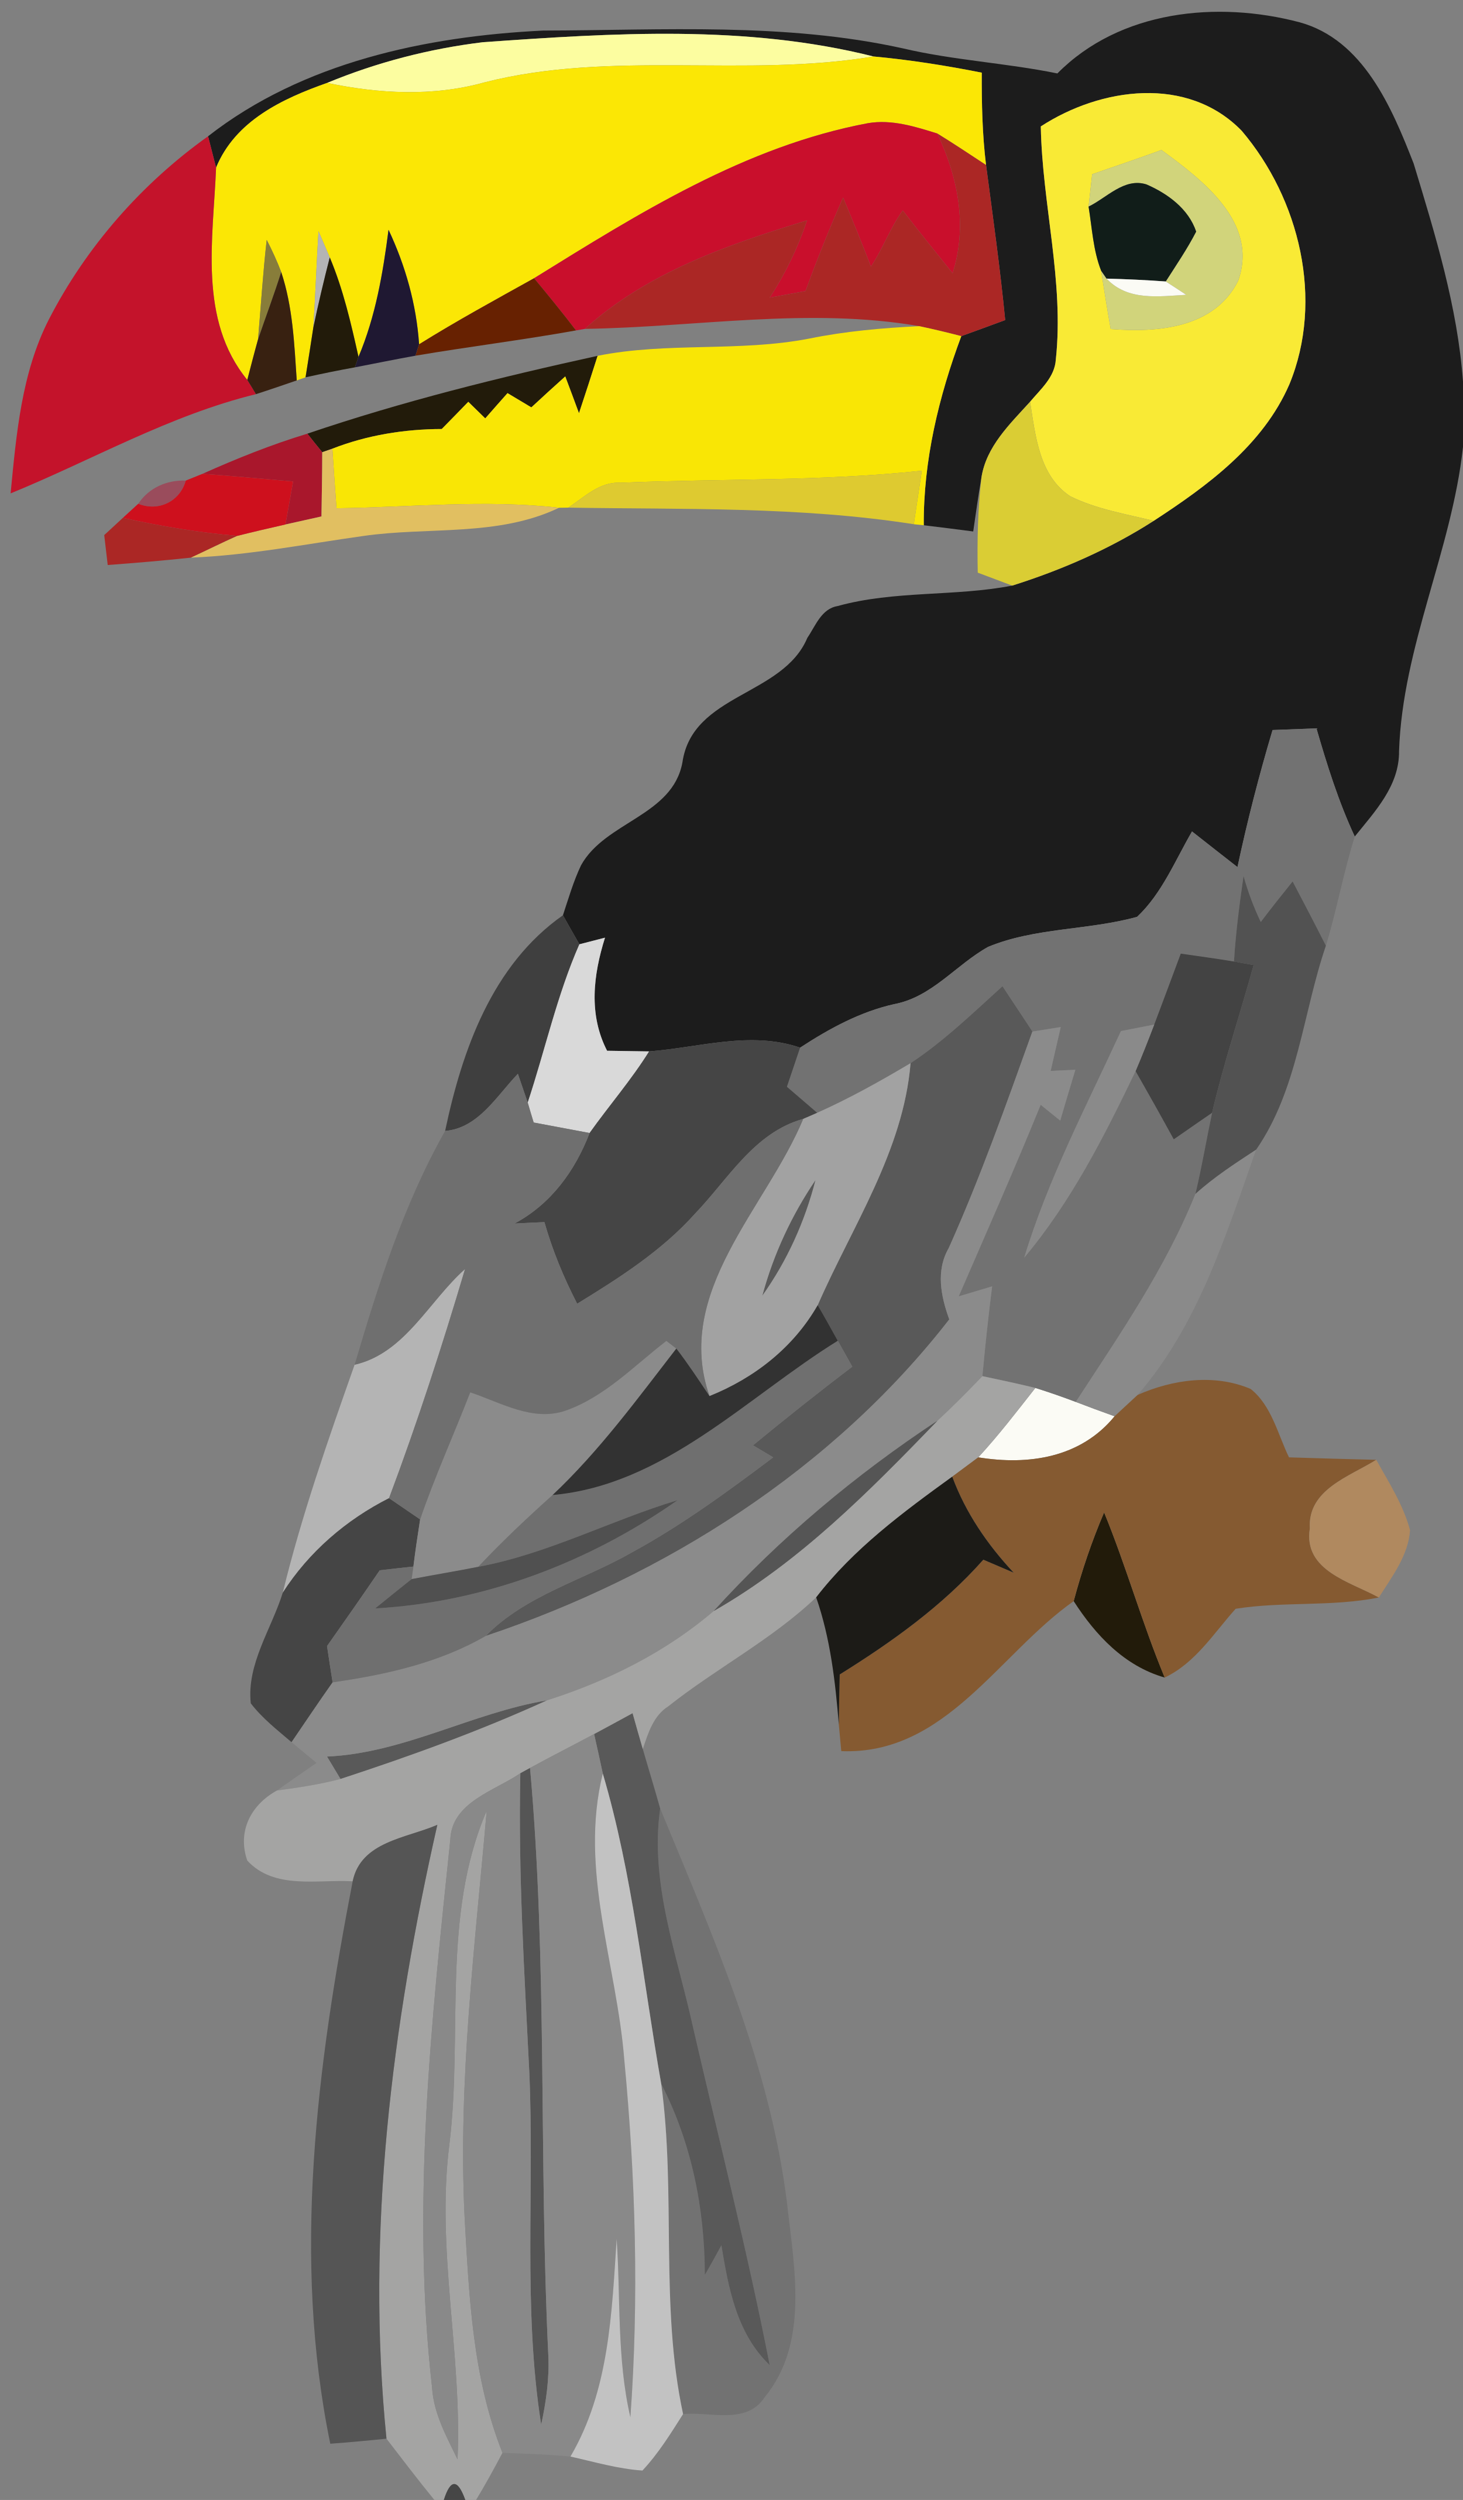 <?xml version="1.0" encoding="UTF-8" ?>
<!DOCTYPE svg PUBLIC "-//W3C//DTD SVG 1.1//EN" "http://www.w3.org/Graphics/SVG/1.1/DTD/svg11.dtd">
<svg width="113pt" height="193pt" viewBox="0 0 113 193" version="1.1" xmlns="http://www.w3.org/2000/svg">
<rect x="0" y="0" width="113" height="193" fill="#808080" stroke="none"/>
<g id="#ffffffff">
</g>
<g id="#1c1c1cff">
<path fill="#1c1c1c" opacity="1.00" d=" M 81.67 5.67 C 86.50 0.79 94.01 0.04 100.38 1.72 C 105.30 3.07 107.50 8.30 109.19 12.63 C 110.86 18.13 112.58 23.70 113.00 29.46 L 113.00 34.51 C 112.13 42.50 108.33 49.91 108.06 57.99 C 108.09 60.66 106.20 62.64 104.64 64.58 C 103.39 61.90 102.50 59.06 101.68 56.23 C 100.55 56.27 99.42 56.32 98.29 56.36 C 97.25 59.85 96.34 63.38 95.58 66.94 C 94.41 66.03 93.24 65.11 92.07 64.19 C 90.76 66.44 89.75 68.97 87.83 70.78 C 84.05 71.83 79.98 71.59 76.32 73.10 C 73.84 74.48 71.99 76.97 69.07 77.52 C 66.43 78.11 64.05 79.41 61.80 80.88 C 57.96 79.57 54.03 80.87 50.14 81.17 C 49.33 81.16 47.71 81.13 46.89 81.12 C 45.45 78.32 45.82 75.28 46.73 72.39 C 46.23 72.52 45.24 72.77 44.75 72.90 C 44.43 72.34 43.79 71.22 43.48 70.66 C 43.91 69.36 44.29 68.04 44.88 66.80 C 46.75 63.42 51.96 62.99 52.71 58.85 C 53.49 53.54 60.46 53.75 62.36 49.24 C 62.99 48.32 63.44 47.00 64.69 46.79 C 69.09 45.57 73.73 46.07 78.18 45.21 C 82.01 44.00 85.73 42.38 89.11 40.21 C 93.27 37.50 97.55 34.37 99.59 29.67 C 102.28 23.15 100.37 15.35 95.91 10.10 C 91.73 5.80 85.02 6.75 80.39 9.76 C 80.50 15.78 82.20 21.73 81.55 27.76 C 81.47 29.12 80.37 30.05 79.56 31.02 C 78.00 32.74 76.16 34.48 75.80 36.90 C 75.56 38.27 75.37 39.65 75.17 41.03 C 73.90 40.86 72.63 40.71 71.35 40.55 C 71.32 35.53 72.51 30.62 74.25 25.95 C 75.38 25.54 76.51 25.13 77.64 24.71 C 77.25 20.71 76.69 16.73 76.16 12.74 C 75.87 10.37 75.82 7.99 75.83 5.61 C 73.06 5.06 70.28 4.62 67.47 4.36 C 57.60 1.88 47.34 2.55 37.29 3.26 C 33.17 3.76 29.11 4.81 25.27 6.40 C 21.81 7.62 18.18 9.32 16.69 12.94 C 16.54 12.33 16.22 11.12 16.07 10.52 C 23.37 4.82 32.88 2.80 41.95 2.36 C 51.22 2.34 60.60 1.72 69.72 3.73 C 73.66 4.66 77.71 4.86 81.67 5.67 Z" />
</g>
<g id="#fcfda0ff">
<path fill="#fcfda0" opacity="1.00" d=" M 37.29 3.26 C 47.34 2.55 57.60 1.88 67.47 4.36 C 57.52 6.02 47.27 3.85 37.42 6.36 C 33.44 7.47 29.28 7.24 25.27 6.40 C 29.11 4.81 33.17 3.76 37.29 3.26 Z" />
</g>
<g id="#fbe705ff">
<path fill="#fbe705" opacity="1.00" d=" M 37.42 6.36 C 47.27 3.85 57.52 6.02 67.47 4.36 C 70.28 4.62 73.06 5.06 75.83 5.61 C 75.82 7.99 75.87 10.37 76.16 12.74 C 74.91 11.92 73.67 11.09 72.40 10.31 C 70.68 9.77 68.87 9.20 67.04 9.51 C 57.58 11.28 49.31 16.49 41.25 21.48 C 38.27 23.14 35.27 24.77 32.37 26.58 C 32.16 23.50 31.32 20.52 30.01 17.74 C 29.58 21.08 29.01 24.43 27.69 27.55 C 27.11 24.95 26.51 22.34 25.47 19.87 C 25.18 19.20 24.89 18.52 24.60 17.85 C 24.45 20.33 24.36 22.81 24.20 25.29 C 24.00 26.57 23.81 27.85 23.60 29.13 L 22.92 29.37 C 22.73 26.56 22.62 23.70 21.72 21.00 C 21.40 20.16 21.02 19.33 20.60 18.52 C 20.31 21.07 20.15 23.64 19.93 26.20 C 19.64 27.24 19.37 28.29 19.10 29.33 C 15.30 24.68 16.47 18.45 16.69 12.94 C 18.18 9.32 21.81 7.62 25.27 6.40 C 29.28 7.24 33.44 7.47 37.42 6.36 Z" />
</g>
<g id="#f9ea35ff">
<path fill="#f9ea35" opacity="1.00" d=" M 80.39 9.76 C 85.02 6.75 91.73 5.80 95.91 10.10 C 100.37 15.35 102.28 23.15 99.59 29.67 C 97.55 34.37 93.27 37.50 89.11 40.21 C 86.94 39.68 84.68 39.31 82.66 38.31 C 80.25 36.72 79.98 33.62 79.56 31.02 C 80.37 30.05 81.47 29.12 81.55 27.76 C 82.20 21.73 80.50 15.78 80.39 9.76 M 84.36 13.45 C 84.29 14.07 84.15 15.32 84.08 15.95 C 84.35 17.60 84.43 19.32 85.05 20.90 C 85.29 22.40 85.52 23.90 85.79 25.40 C 89.41 25.69 93.82 25.34 95.64 21.66 C 97.22 17.16 92.86 13.89 89.71 11.58 C 87.93 12.23 86.15 12.83 84.36 13.45 Z" />
</g>
<g id="#c90f2cff">
<path fill="#c90f2c" opacity="1.00" d=" M 41.25 21.48 C 49.31 16.49 57.58 11.28 67.04 9.51 C 68.87 9.20 70.68 9.77 72.40 10.31 C 74.01 13.70 74.74 17.45 73.58 21.10 C 72.29 19.49 70.98 17.89 69.73 16.25 C 68.75 17.60 68.20 19.20 67.27 20.59 C 66.58 18.80 65.86 17.02 65.12 15.26 C 64.07 17.63 63.11 20.04 62.22 22.47 C 61.29 22.64 60.37 22.81 59.45 22.98 C 60.66 21.12 61.63 19.12 62.33 17.02 C 56.24 18.88 49.99 21.03 45.18 25.39 L 44.49 25.51 C 43.44 24.14 42.35 22.80 41.25 21.48 Z" />
</g>
<g id="#c4132bff">
<path fill="#c4132b" opacity="1.00" d=" M 3.78 24.65 C 6.67 19.04 10.94 14.18 16.07 10.52 C 16.22 11.12 16.54 12.33 16.69 12.94 C 16.47 18.45 15.30 24.68 19.10 29.33 C 19.27 29.61 19.61 30.15 19.77 30.43 C 13.10 32.06 7.13 35.51 0.82 38.09 C 1.26 33.53 1.66 28.79 3.78 24.65 Z" />
</g>
<g id="#ab2725ff">
<path fill="#ab2725" opacity="1.00" d=" M 72.40 10.31 C 73.67 11.09 74.91 11.92 76.16 12.74 C 76.69 16.73 77.25 20.71 77.64 24.71 C 76.51 25.13 75.38 25.54 74.25 25.95 C 73.17 25.67 72.09 25.41 71.00 25.18 C 62.47 23.70 53.77 25.26 45.18 25.39 C 49.99 21.03 56.24 18.88 62.33 17.02 C 61.63 19.12 60.66 21.12 59.45 22.98 C 60.37 22.81 61.29 22.64 62.22 22.47 C 63.11 20.04 64.07 17.63 65.12 15.26 C 65.86 17.02 66.58 18.80 67.27 20.59 C 68.20 19.20 68.75 17.60 69.73 16.25 C 70.98 17.89 72.29 19.49 73.58 21.10 C 74.74 17.45 74.01 13.70 72.40 10.31 Z" />
<path fill="#ab2725" opacity="1.00" d=" M 8.05 41.31 C 8.41 40.98 9.13 40.31 9.49 39.98 C 12.40 40.62 15.35 41.12 18.33 41.37 C 17.12 41.91 15.94 42.50 14.75 43.05 C 12.61 43.28 10.47 43.46 8.32 43.62 C 8.25 43.04 8.12 41.89 8.05 41.31 Z" />
</g>
<g id="#d1d47bff">
<path fill="#d1d47b" opacity="1.00" d=" M 84.36 13.45 C 86.15 12.83 87.93 12.23 89.71 11.58 C 92.86 13.89 97.22 17.16 95.64 21.66 C 93.82 25.34 89.41 25.69 85.79 25.40 C 85.52 23.90 85.29 22.40 85.05 20.90 L 85.47 21.51 C 87.11 23.25 89.48 22.88 91.62 22.76 C 91.22 22.50 90.44 21.98 90.04 21.73 C 90.85 20.46 91.70 19.22 92.39 17.88 C 91.80 16.12 90.19 14.95 88.56 14.24 C 86.85 13.69 85.49 15.27 84.08 15.95 C 84.15 15.32 84.29 14.07 84.36 13.45 Z" />
</g>
<g id="#111d19ff">
<path fill="#111d19" opacity="1.00" d=" M 84.08 15.95 C 85.49 15.27 86.85 13.69 88.56 14.24 C 90.19 14.95 91.80 16.12 92.39 17.88 C 91.70 19.22 90.85 20.46 90.04 21.73 C 88.52 21.62 87.00 21.55 85.47 21.51 L 85.05 20.90 C 84.43 19.32 84.35 17.60 84.08 15.95 Z" />
</g>
<g id="#b4b4b4ff">
<path fill="#b4b4b4" opacity="1.00" d=" M 24.60 17.85 C 24.89 18.52 25.18 19.20 25.47 19.87 C 25.01 21.67 24.58 23.47 24.20 25.29 C 24.36 22.81 24.45 20.33 24.60 17.85 Z" />
<path fill="#b4b4b4" opacity="1.00" d=" M 27.39 105.36 C 31.28 104.47 33.12 100.45 35.92 97.97 C 34.15 103.93 32.23 109.85 30.05 115.66 C 26.73 117.34 23.85 119.82 21.84 122.96 C 23.30 116.98 25.34 111.16 27.39 105.36 Z" />
</g>
<g id="#1f1832ff">
<path fill="#1f1832" opacity="1.00" d=" M 30.01 17.74 C 31.32 20.52 32.16 23.50 32.37 26.58 L 32.09 27.46 C 30.53 27.74 28.97 28.06 27.41 28.36 L 27.69 27.55 C 29.01 24.43 29.58 21.08 30.01 17.74 Z" />
</g>
<g id="#887d3aff">
<path fill="#887d3a" opacity="1.00" d=" M 20.60 18.52 C 21.02 19.33 21.40 20.16 21.72 21.00 C 21.17 22.75 20.52 24.47 19.93 26.20 C 20.15 23.64 20.31 21.07 20.60 18.52 Z" />
</g>
<g id="#221b0aff">
<path fill="#221b0a" opacity="1.00" d=" M 24.20 25.29 C 24.58 23.47 25.01 21.67 25.47 19.87 C 26.51 22.34 27.11 24.95 27.69 27.55 L 27.41 28.36 C 26.13 28.59 24.87 28.85 23.60 29.13 C 23.81 27.85 24.00 26.57 24.20 25.29 Z" />
<path fill="#221b0a" opacity="1.00" d=" M 23.74 33.48 C 31.07 30.99 38.59 29.13 46.16 27.47 C 45.69 28.95 45.21 30.42 44.72 31.90 C 44.46 31.19 43.93 29.77 43.66 29.06 C 42.78 29.85 41.91 30.64 41.04 31.45 C 40.43 31.08 39.81 30.72 39.20 30.35 C 38.62 31.00 38.05 31.65 37.48 32.30 C 37.15 31.98 36.50 31.34 36.17 31.02 C 35.49 31.72 34.81 32.42 34.12 33.12 C 31.24 33.13 28.36 33.59 25.67 34.64 L 24.89 34.91 C 24.60 34.56 24.02 33.84 23.74 33.48 Z" />
<path fill="#221b0a" opacity="1.00" d=" M 85.28 116.76 C 87.00 120.95 88.22 125.33 89.96 129.51 C 86.85 128.62 84.63 126.25 82.93 123.61 C 83.55 121.28 84.33 118.98 85.28 116.76 Z" />
</g>
<g id="#382111ff">
<path fill="#382111" opacity="1.00" d=" M 19.93 26.20 C 20.52 24.47 21.17 22.75 21.72 21.00 C 22.62 23.70 22.73 26.56 22.92 29.37 C 21.87 29.73 20.83 30.09 19.77 30.43 C 19.61 30.15 19.27 29.61 19.10 29.33 C 19.37 28.29 19.64 27.24 19.93 26.20 Z" />
</g>
<g id="#fbfbf5ff">
<path fill="#fbfbf5" opacity="1.00" d=" M 85.47 21.51 C 87.00 21.55 88.52 21.62 90.04 21.73 C 90.44 21.98 91.22 22.50 91.62 22.76 C 89.48 22.88 87.11 23.25 85.47 21.51 Z" />
<path fill="#fbfbf5" opacity="1.00" d=" M 79.97 107.15 C 81.02 107.48 82.06 107.84 83.09 108.23 C 84.08 108.61 85.08 108.98 86.09 109.34 C 83.47 112.54 79.46 113.14 75.56 112.51 C 77.13 110.81 78.54 108.97 79.97 107.15 Z" />
</g>
<g id="#672101ff">
<path fill="#672101" opacity="1.00" d=" M 32.37 26.58 C 35.27 24.77 38.27 23.14 41.25 21.48 C 42.35 22.80 43.44 24.14 44.49 25.51 C 40.37 26.25 36.22 26.76 32.09 27.46 L 32.37 26.58 Z" />
</g>
<g id="#f9e605ff">
<path fill="#f9e605" opacity="1.00" d=" M 62.50 26.14 C 65.30 25.57 68.15 25.32 71.00 25.18 C 72.09 25.41 73.17 25.67 74.25 25.95 C 72.51 30.62 71.32 35.53 71.35 40.55 L 70.58 40.47 C 70.79 39.09 70.99 37.71 71.20 36.34 C 63.47 37.17 55.69 36.94 47.94 37.27 C 46.32 37.17 45.15 38.36 43.90 39.19 L 43.18 39.20 C 37.46 38.56 31.72 39.16 25.99 39.24 C 25.88 37.71 25.77 36.17 25.67 34.64 C 28.36 33.59 31.24 33.13 34.12 33.12 C 34.81 32.42 35.49 31.72 36.17 31.02 C 36.50 31.34 37.15 31.98 37.48 32.30 C 38.05 31.65 38.62 31.00 39.20 30.35 C 39.81 30.72 40.43 31.08 41.04 31.45 C 41.91 30.64 42.78 29.85 43.66 29.06 C 43.93 29.77 44.46 31.19 44.72 31.90 C 45.21 30.42 45.69 28.95 46.16 27.47 C 51.54 26.39 57.10 27.19 62.50 26.14 Z" />
</g>
<g id="#dacd34ff">
<path fill="#dacd34" opacity="1.00" d=" M 75.80 36.90 C 76.16 34.48 78.00 32.74 79.56 31.02 C 79.98 33.62 80.25 36.72 82.66 38.31 C 84.68 39.31 86.94 39.68 89.11 40.21 C 85.73 42.38 82.01 44.00 78.18 45.21 C 77.52 44.96 76.18 44.46 75.52 44.21 C 75.47 41.77 75.52 39.33 75.80 36.90 Z" />
</g>
<g id="#a9172cff">
<path fill="#a9172c" opacity="1.00" d=" M 15.64 36.58 C 18.28 35.40 20.97 34.32 23.74 33.48 C 24.02 33.84 24.60 34.56 24.89 34.91 C 24.89 36.57 24.85 38.22 24.83 39.87 C 24.14 40.02 22.75 40.33 22.05 40.49 C 22.25 39.38 22.44 38.28 22.64 37.17 C 20.31 36.97 17.98 36.74 15.64 36.58 Z" />
</g>
<g id="#e1bf61ff">
<path fill="#e1bf61" opacity="1.00" d=" M 24.89 34.91 L 25.67 34.64 C 25.77 36.17 25.88 37.71 25.99 39.24 C 31.72 39.16 37.46 38.56 43.18 39.20 C 38.46 41.46 33.09 40.65 28.05 41.38 C 23.62 42.00 19.23 42.87 14.75 43.05 C 15.94 42.50 17.12 41.91 18.33 41.37 C 19.56 41.06 20.81 40.77 22.05 40.49 C 22.75 40.33 24.14 40.02 24.83 39.87 C 24.85 38.22 24.89 36.57 24.89 34.91 Z" />
</g>
<g id="#deca30ff">
<path fill="#deca30" opacity="1.00" d=" M 47.94 37.27 C 55.69 36.94 63.47 37.17 71.20 36.34 C 70.99 37.71 70.79 39.09 70.58 40.47 C 61.74 39.09 52.80 39.34 43.90 39.19 C 45.15 38.36 46.32 37.17 47.94 37.27 Z" />
</g>
<g id="#9a4c5cff">
<path fill="#9a4c5c" opacity="1.00" d=" M 10.68 38.89 C 11.50 37.65 12.89 37.05 14.35 37.10 C 13.90 38.72 12.23 39.52 10.68 38.89 Z" />
</g>
<g id="#ce101dff">
<path fill="#ce101d" opacity="1.00" d=" M 14.35 37.10 C 14.68 36.97 15.32 36.71 15.64 36.58 C 17.98 36.74 20.31 36.97 22.64 37.17 C 22.44 38.28 22.25 39.38 22.05 40.49 C 20.81 40.77 19.56 41.06 18.33 41.37 C 15.35 41.12 12.40 40.62 9.49 39.98 C 9.79 39.71 10.38 39.16 10.68 38.89 C 12.23 39.52 13.90 38.72 14.35 37.10 Z" />
</g>
<g id="#727272ff">
<path fill="#727272" opacity="1.00" d=" M 98.29 56.36 C 99.42 56.32 100.55 56.27 101.68 56.23 C 102.50 59.06 103.39 61.90 104.64 64.58 C 103.77 67.35 103.26 70.22 102.41 73.01 C 101.57 71.35 100.71 69.70 99.84 68.05 C 99.01 69.08 98.18 70.12 97.38 71.18 C 96.83 70.03 96.39 68.85 96.05 67.63 C 95.73 69.82 95.45 72.02 95.31 74.23 C 93.94 74.00 92.57 73.82 91.20 73.62 C 90.52 75.45 89.84 77.27 89.15 79.10 C 88.51 79.22 87.23 79.47 86.58 79.60 C 83.93 85.36 80.96 91.00 79.11 97.09 C 82.73 92.78 85.29 87.73 87.71 82.69 C 88.71 84.44 89.69 86.19 90.66 87.96 C 91.65 87.27 92.63 86.59 93.62 85.91 C 93.18 87.99 92.83 90.10 92.33 92.18 C 90.01 97.94 86.46 103.06 83.09 108.23 C 82.06 107.84 81.02 107.48 79.97 107.15 C 78.61 106.82 77.25 106.53 75.88 106.24 C 76.09 103.93 76.34 101.62 76.63 99.31 C 75.77 99.57 74.91 99.82 74.05 100.08 C 76.18 95.16 78.36 90.26 80.38 85.29 C 80.76 85.60 81.51 86.21 81.89 86.51 C 82.28 85.20 82.66 83.89 83.06 82.59 C 82.58 82.61 81.63 82.65 81.15 82.68 C 81.41 81.55 81.67 80.42 81.93 79.29 C 81.38 79.38 80.29 79.55 79.74 79.64 C 78.98 78.46 78.19 77.31 77.43 76.14 C 75.14 78.21 72.91 80.38 70.33 82.08 C 67.99 83.47 65.61 84.80 63.12 85.91 C 62.34 85.24 61.56 84.57 60.78 83.90 C 61.12 82.89 61.46 81.88 61.80 80.88 C 64.05 79.41 66.43 78.11 69.07 77.52 C 71.99 76.97 73.84 74.48 76.32 73.10 C 79.98 71.59 84.05 71.83 87.83 70.78 C 89.75 68.97 90.76 66.44 92.07 64.19 C 93.24 65.11 94.41 66.03 95.58 66.94 C 96.34 63.38 97.25 59.85 98.29 56.36 Z" />
<path fill="#727272" opacity="1.00" d=" M 50.99 139.62 C 55.07 149.48 59.47 159.40 60.79 170.09 C 61.34 175.07 62.52 180.88 59.04 185.10 C 57.64 187.21 54.85 186.17 52.76 186.37 C 50.96 178.01 52.23 169.34 51.07 160.87 C 53.42 165.45 54.43 170.50 54.44 175.63 C 54.88 174.88 55.30 174.10 55.72 173.34 C 56.27 176.66 56.90 180.15 59.45 182.59 C 57.74 173.86 55.54 165.23 53.54 156.56 C 52.33 150.98 50.17 145.43 50.99 139.62 Z" />
</g>
<g id="#525252ff">
<path fill="#525252" opacity="1.00" d=" M 96.05 67.63 C 96.39 68.85 96.83 70.03 97.38 71.18 C 98.18 70.12 99.01 69.08 99.84 68.05 C 100.71 69.70 101.57 71.35 102.41 73.01 C 100.62 78.25 100.25 84.10 97.02 88.76 C 95.40 89.82 93.77 90.88 92.33 92.18 C 92.83 90.10 93.18 87.99 93.62 85.91 C 94.52 82.06 95.78 78.31 96.83 74.50 C 96.45 74.44 95.69 74.30 95.31 74.23 C 95.45 72.02 95.73 69.82 96.05 67.63 Z" />
</g>
<g id="#3f3f3fff">
<path fill="#3f3f3f" opacity="1.00" d=" M 34.38 87.31 C 35.70 81.05 38.02 74.49 43.48 70.66 C 43.79 71.22 44.43 72.34 44.75 72.90 C 43.02 76.83 42.11 81.05 40.76 85.12 C 40.57 84.56 40.19 83.46 40.00 82.90 C 38.37 84.59 36.95 87.10 34.38 87.31 Z" />
</g>
<g id="#d9d9d9ff">
<path fill="#d9d9d9" opacity="1.00" d=" M 44.75 72.90 C 45.24 72.77 46.23 72.52 46.73 72.39 C 45.82 75.28 45.45 78.32 46.89 81.12 C 47.71 81.13 49.33 81.16 50.14 81.17 C 48.76 83.38 47.05 85.35 45.54 87.47 C 44.10 87.20 42.66 86.93 41.22 86.66 C 41.10 86.28 40.87 85.50 40.76 85.12 C 42.11 81.05 43.02 76.83 44.75 72.90 Z" />
</g>
<g id="#434343ff">
<path fill="#434343" opacity="1.00" d=" M 91.20 73.62 C 92.57 73.82 93.94 74.00 95.31 74.23 C 95.69 74.30 96.45 74.44 96.83 74.50 C 95.78 78.31 94.52 82.06 93.62 85.91 C 92.63 86.59 91.65 87.27 90.66 87.96 C 89.69 86.19 88.71 84.44 87.71 82.69 C 88.22 81.50 88.69 80.30 89.15 79.10 C 89.84 77.27 90.52 75.45 91.20 73.62 Z" />
</g>
<g id="#595959ff">
<path fill="#595959" opacity="1.00" d=" M 70.33 82.08 C 72.91 80.38 75.14 78.21 77.43 76.14 C 78.19 77.31 78.98 78.46 79.74 79.64 C 77.72 85.26 75.73 90.89 73.28 96.35 C 72.27 98.10 72.67 100.07 73.32 101.86 C 64.30 113.46 51.36 121.67 37.51 126.30 C 40.63 123.13 45.03 122.01 48.80 119.85 C 52.66 117.75 56.21 115.15 59.72 112.51 C 59.33 112.28 58.55 111.81 58.16 111.58 C 60.68 109.51 63.23 107.48 65.83 105.51 C 65.46 104.84 65.08 104.17 64.71 103.51 C 64.20 102.59 63.69 101.67 63.16 100.76 C 65.82 94.67 69.77 88.86 70.33 82.08 Z" />
<path fill="#595959" opacity="1.00" d=" M 58.88 100.03 C 59.74 96.84 61.14 93.83 62.99 91.10 C 62.17 94.30 60.80 97.34 58.88 100.03 Z" />
<path fill="#595959" opacity="1.00" d=" M 25.26 135.61 C 31.19 135.34 36.45 132.24 42.25 131.27 C 37.07 133.63 31.71 135.57 26.30 137.34 C 26.04 136.91 25.52 136.04 25.26 135.61 Z" />
<path fill="#595959" opacity="1.00" d=" M 45.89 133.87 C 46.88 133.34 47.87 132.80 48.86 132.26 C 49.12 133.18 49.38 134.11 49.65 135.03 C 50.09 136.56 50.56 138.08 50.99 139.62 C 50.17 145.43 52.33 150.98 53.54 156.56 C 55.54 165.23 57.74 173.86 59.45 182.59 C 56.90 180.15 56.27 176.66 55.72 173.34 C 55.30 174.10 54.88 174.88 54.44 175.63 C 54.43 170.50 53.42 165.45 51.07 160.87 C 49.66 152.87 48.87 144.74 46.56 136.92 C 46.34 135.90 46.12 134.88 45.89 133.87 Z" />
</g>
<g id="#454545ff">
<path fill="#454545" opacity="1.00" d=" M 50.14 81.17 C 54.03 80.87 57.96 79.57 61.80 80.88 C 61.46 81.88 61.12 82.89 60.78 83.90 C 61.56 84.57 62.34 85.24 63.12 85.91 C 62.85 86.03 62.31 86.27 62.04 86.38 C 58.24 87.44 56.25 91.03 53.68 93.70 C 51.11 96.57 47.84 98.65 44.58 100.65 C 43.54 98.63 42.67 96.53 42.05 94.35 C 41.28 94.38 40.51 94.42 39.74 94.46 C 42.56 92.95 44.41 90.40 45.54 87.47 C 47.05 85.35 48.76 83.38 50.14 81.17 Z" />
<path fill="#454545" opacity="1.00" d=" M 21.84 122.96 C 23.85 119.82 26.73 117.34 30.05 115.66 C 30.65 116.07 31.85 116.89 32.45 117.30 C 32.26 118.51 32.08 119.72 31.93 120.94 C 31.28 121.01 29.98 121.15 29.33 121.23 C 27.99 123.19 26.63 125.14 25.26 127.08 C 25.40 128.01 25.54 128.95 25.69 129.88 C 24.61 131.41 23.57 132.96 22.52 134.50 C 21.42 133.56 20.26 132.66 19.37 131.50 C 19.04 128.47 20.97 125.76 21.84 122.96 Z" />
</g>
<g id="#8b8b8bff">
<path fill="#8b8b8b" opacity="1.00" d=" M 79.74 79.64 C 80.29 79.55 81.38 79.38 81.93 79.29 C 81.67 80.42 81.41 81.55 81.15 82.68 C 81.63 82.65 82.58 82.61 83.06 82.59 C 82.66 83.89 82.28 85.20 81.89 86.51 C 81.51 86.21 80.76 85.60 80.38 85.29 C 78.36 90.26 76.18 95.16 74.05 100.08 C 74.91 99.82 75.77 99.57 76.63 99.31 C 76.34 101.62 76.09 103.93 75.88 106.24 C 74.75 107.42 73.61 108.57 72.41 109.68 C 66.10 113.84 60.22 118.76 55.13 124.37 C 51.39 127.57 46.93 129.78 42.25 131.27 C 36.45 132.24 31.19 135.34 25.26 135.61 C 25.52 136.04 26.04 136.91 26.30 137.34 C 24.69 137.76 23.04 138.01 21.39 138.23 C 22.41 137.51 23.42 136.80 24.45 136.10 C 23.97 135.70 23.00 134.90 22.52 134.50 C 23.57 132.96 24.61 131.41 25.69 129.88 C 29.78 129.29 33.89 128.39 37.51 126.30 C 51.36 121.67 64.30 113.46 73.32 101.86 C 72.67 100.07 72.27 98.10 73.28 96.35 C 75.73 90.89 77.72 85.26 79.74 79.64 Z" />
<path fill="#8b8b8b" opacity="1.00" d=" M 51.47 103.52 C 51.67 103.67 52.05 103.96 52.24 104.11 C 49.22 108.01 46.29 112.02 42.68 115.42 C 40.70 117.20 38.76 119.02 36.94 120.96 C 35.23 121.30 33.50 121.58 31.79 121.91 L 31.93 120.94 C 32.08 119.72 32.26 118.51 32.45 117.30 C 33.59 113.97 35.05 110.77 36.32 107.49 C 38.67 108.27 41.15 109.78 43.69 108.90 C 46.73 107.83 48.98 105.43 51.47 103.52 Z" />
</g>
<g id="#8a8a8aff">
<path fill="#8a8a8a" opacity="1.00" d=" M 86.58 79.60 C 87.23 79.47 88.51 79.22 89.15 79.10 C 88.69 80.30 88.22 81.50 87.71 82.69 C 85.29 87.73 82.73 92.78 79.11 97.09 C 80.96 91.00 83.93 85.36 86.58 79.60 Z" />
<path fill="#8a8a8a" opacity="1.00" d=" M 92.33 92.18 C 93.77 90.88 95.40 89.82 97.02 88.76 C 94.68 95.37 92.55 102.29 87.87 107.69 C 87.42 108.10 86.53 108.93 86.09 109.34 C 85.08 108.98 84.08 108.61 83.09 108.23 C 86.46 103.06 90.01 97.94 92.33 92.18 Z" />
</g>
<g id="#a2a2a2ff">
<path fill="#a2a2a2" opacity="1.00" d=" M 63.12 85.91 C 65.61 84.80 67.99 83.47 70.33 82.08 C 69.77 88.86 65.82 94.67 63.16 100.76 C 61.29 104.03 58.27 106.39 54.80 107.78 C 52.00 99.72 59.18 93.27 62.04 86.38 C 62.31 86.27 62.85 86.03 63.12 85.91 M 58.88 100.03 C 60.80 97.34 62.17 94.30 62.99 91.10 C 61.14 93.83 59.74 96.84 58.88 100.03 Z" />
</g>
<g id="#6f6f6fff">
<path fill="#6f6f6f" opacity="1.00" d=" M 34.38 87.31 C 36.95 87.10 38.37 84.59 40.00 82.90 C 40.19 83.46 40.57 84.56 40.76 85.12 C 40.87 85.50 41.10 86.28 41.22 86.66 C 42.66 86.93 44.10 87.20 45.54 87.47 C 44.41 90.40 42.56 92.95 39.74 94.46 C 40.51 94.42 41.28 94.38 42.05 94.35 C 42.67 96.53 43.54 98.63 44.58 100.65 C 47.84 98.65 51.11 96.57 53.68 93.70 C 56.25 91.03 58.24 87.44 62.04 86.38 C 59.18 93.27 52.00 99.72 54.80 107.78 C 53.97 106.54 53.15 105.29 52.24 104.11 C 52.05 103.96 51.67 103.67 51.47 103.52 C 48.98 105.43 46.73 107.83 43.69 108.90 C 41.15 109.78 38.67 108.27 36.32 107.49 C 35.05 110.77 33.59 113.97 32.45 117.30 C 31.85 116.89 30.65 116.07 30.05 115.66 C 32.23 109.85 34.15 103.93 35.92 97.97 C 33.12 100.45 31.28 104.47 27.39 105.36 C 29.23 99.15 31.18 92.97 34.38 87.31 Z" />
<path fill="#6f6f6f" opacity="1.00" d=" M 42.68 115.42 C 51.32 114.65 57.67 107.87 64.71 103.51 C 65.08 104.17 65.46 104.84 65.83 105.51 C 63.23 107.48 60.68 109.51 58.16 111.58 C 58.55 111.81 59.33 112.28 59.72 112.51 C 56.21 115.15 52.66 117.75 48.80 119.85 C 45.03 122.01 40.63 123.13 37.51 126.30 C 33.89 128.39 29.78 129.29 25.69 129.88 C 25.54 128.95 25.40 128.01 25.26 127.08 C 26.63 125.14 27.99 123.19 29.33 121.23 C 29.98 121.15 31.28 121.01 31.93 120.94 L 31.79 121.91 C 30.85 122.66 29.91 123.41 28.98 124.17 C 37.36 123.71 45.49 120.62 52.33 115.82 C 47.15 117.38 42.30 119.97 36.94 120.96 C 38.76 119.02 40.70 117.20 42.68 115.42 Z" />
</g>
<g id="#323232ff">
<path fill="#323232" opacity="1.00" d=" M 63.16 100.76 C 63.69 101.67 64.20 102.59 64.71 103.51 C 57.67 107.87 51.32 114.65 42.68 115.42 C 46.29 112.02 49.22 108.01 52.24 104.11 C 53.15 105.29 53.97 106.54 54.80 107.78 C 58.27 106.39 61.29 104.03 63.16 100.76 Z" />
</g>
<g id="#a4a4a3ff">
<path fill="#a4a4a3" opacity="1.00" d=" M 75.88 106.24 C 77.25 106.53 78.61 106.82 79.97 107.15 C 78.54 108.97 77.13 110.81 75.56 112.51 C 75.06 112.88 74.05 113.63 73.55 114.00 C 69.75 116.75 65.93 119.57 63.04 123.32 C 59.60 126.59 55.33 128.79 51.63 131.72 C 50.46 132.46 50.06 133.80 49.65 135.03 C 49.38 134.11 49.12 133.18 48.86 132.26 C 47.87 132.80 46.88 133.34 45.89 133.87 C 44.25 134.75 42.58 135.59 40.94 136.49 L 40.19 136.90 C 38.18 138.27 34.89 139.13 34.78 142.03 C 33.32 156.05 31.77 170.21 33.37 184.30 C 33.49 186.32 34.48 188.09 35.34 189.87 C 35.70 181.74 33.68 173.67 34.71 165.54 C 35.76 156.99 34.09 147.91 37.59 139.80 C 36.69 150.19 35.38 160.60 35.88 171.06 C 36.23 177.23 36.49 183.55 38.81 189.36 C 38.16 190.59 37.49 191.81 36.77 193.00 L 35.94 193.00 C 35.35 191.36 34.80 191.36 34.28 193.00 L 33.55 193.00 C 32.28 191.45 31.07 189.85 29.85 188.27 C 28.25 172.36 30.26 156.40 33.78 140.88 C 31.38 141.92 27.88 142.16 27.24 145.24 C 24.52 145.08 21.19 145.91 19.10 143.64 C 18.31 141.37 19.39 139.33 21.39 138.23 C 23.04 138.01 24.69 137.76 26.30 137.34 C 31.71 135.57 37.07 133.63 42.25 131.27 C 46.93 129.78 51.39 127.57 55.13 124.37 C 61.77 120.58 67.15 115.12 72.41 109.68 C 73.61 108.57 74.75 107.42 75.88 106.24 Z" />
</g>
<g id="#855a31ff">
<path fill="#855a31" opacity="1.00" d=" M 87.87 107.69 C 90.58 106.49 93.81 106.04 96.60 107.23 C 98.22 108.52 98.69 110.72 99.56 112.51 C 101.81 112.58 104.05 112.65 106.30 112.70 C 104.23 114.00 100.99 114.99 101.17 118.00 C 100.65 121.27 104.30 122.11 106.50 123.33 C 102.85 124.06 99.09 123.62 95.44 124.20 C 93.74 126.09 92.35 128.37 89.96 129.51 C 88.22 125.33 87.00 120.95 85.28 116.76 C 84.33 118.98 83.55 121.28 82.93 123.61 C 77.13 127.69 73.02 135.51 64.98 135.19 C 64.93 134.68 64.84 133.66 64.79 133.15 C 64.80 131.86 64.83 130.56 64.86 129.27 C 68.89 126.76 72.79 123.98 75.95 120.41 C 76.73 120.74 77.51 121.08 78.29 121.41 C 76.27 119.25 74.58 116.79 73.55 114.00 C 74.05 113.63 75.06 112.88 75.56 112.51 C 79.46 113.14 83.47 112.54 86.09 109.34 C 86.53 108.93 87.42 108.10 87.87 107.69 Z" />
</g>
<g id="#555555ff">
<path fill="#555555" opacity="1.00" d=" M 55.13 124.37 C 60.22 118.76 66.10 113.84 72.41 109.68 C 67.15 115.12 61.77 120.58 55.13 124.37 Z" />
<path fill="#555555" opacity="1.00" d=" M 40.19 136.90 L 40.94 136.49 C 42.29 151.55 41.62 166.71 42.35 181.81 C 42.44 183.62 42.18 185.43 41.80 187.19 C 40.38 178.17 41.29 169.01 40.88 159.93 C 40.50 152.26 40.02 144.59 40.19 136.90 Z" />
<path fill="#555555" opacity="1.00" d=" M 27.24 145.24 C 27.88 142.16 31.38 141.92 33.78 140.88 C 30.26 156.40 28.25 172.36 29.85 188.27 C 28.41 188.42 26.96 188.55 25.51 188.66 C 22.55 174.29 24.49 159.47 27.24 145.24 Z" />
</g>
<g id="#b0895fff">
<path fill="#b0895f" opacity="1.00" d=" M 106.30 112.70 C 107.27 114.45 108.39 116.18 108.91 118.13 C 108.78 120.09 107.51 121.72 106.50 123.33 C 104.30 122.11 100.65 121.27 101.17 118.00 C 100.99 114.99 104.23 114.00 106.30 112.70 Z" />
</g>
<g id="#1c1b17ff">
<path fill="#1c1b17" opacity="1.00" d=" M 63.04 123.32 C 65.93 119.57 69.75 116.75 73.55 114.00 C 74.58 116.79 76.27 119.25 78.29 121.41 C 77.51 121.08 76.73 120.74 75.95 120.41 C 72.79 123.98 68.89 126.76 64.86 129.27 C 64.83 130.56 64.80 131.86 64.79 133.15 C 64.52 129.83 64.14 126.49 63.04 123.32 Z" />
</g>
<g id="#505050ff">
<path fill="#505050" opacity="1.00" d=" M 36.94 120.96 C 42.30 119.97 47.15 117.38 52.33 115.82 C 45.49 120.62 37.36 123.71 28.98 124.17 C 29.91 123.41 30.85 122.66 31.79 121.91 C 33.50 121.58 35.23 121.30 36.94 120.96 Z" />
</g>
<g id="#898989ff">
<path fill="#898989" opacity="1.00" d=" M 40.94 136.49 C 42.58 135.59 44.25 134.75 45.89 133.87 C 46.12 134.88 46.34 135.90 46.56 136.92 C 44.71 144.35 47.64 151.65 48.22 159.03 C 49.09 168.19 49.36 177.44 48.69 186.62 C 47.64 182.10 47.94 177.44 47.63 172.84 C 47.25 178.58 47.06 184.54 44.06 189.65 C 42.32 189.48 40.56 189.43 38.81 189.36 C 36.49 183.55 36.23 177.23 35.88 171.06 C 35.38 160.60 36.69 150.19 37.59 139.80 C 34.09 147.91 35.76 156.99 34.71 165.54 C 33.68 173.67 35.70 181.74 35.34 189.87 C 34.48 188.09 33.49 186.32 33.37 184.30 C 31.77 170.21 33.32 156.05 34.78 142.03 C 34.89 139.13 38.18 138.27 40.19 136.90 C 40.02 144.59 40.50 152.26 40.88 159.93 C 41.29 169.01 40.38 178.17 41.80 187.19 C 42.18 185.43 42.44 183.62 42.35 181.81 C 41.62 166.71 42.29 151.55 40.94 136.49 Z" />
</g>
<g id="#c2c2c2ff">
<path fill="#c2c2c2" opacity="1.00" d=" M 48.22 159.03 C 47.64 151.65 44.71 144.35 46.56 136.92 C 48.87 144.74 49.66 152.87 51.07 160.87 C 52.23 169.34 50.96 178.01 52.76 186.37 C 51.80 187.88 50.85 189.42 49.62 190.73 C 47.72 190.60 45.90 190.06 44.06 189.65 C 47.06 184.54 47.25 178.58 47.63 172.84 C 47.94 177.44 47.64 182.10 48.69 186.62 C 49.36 177.44 49.09 168.19 48.22 159.03 Z" />
</g>
<g id="#464646ff">
<path fill="#464646" opacity="1.00" d=" M 34.28 193.00 C 34.80 191.36 35.35 191.36 35.94 193.00 L 34.28 193.00 Z" />
</g>
</svg>
